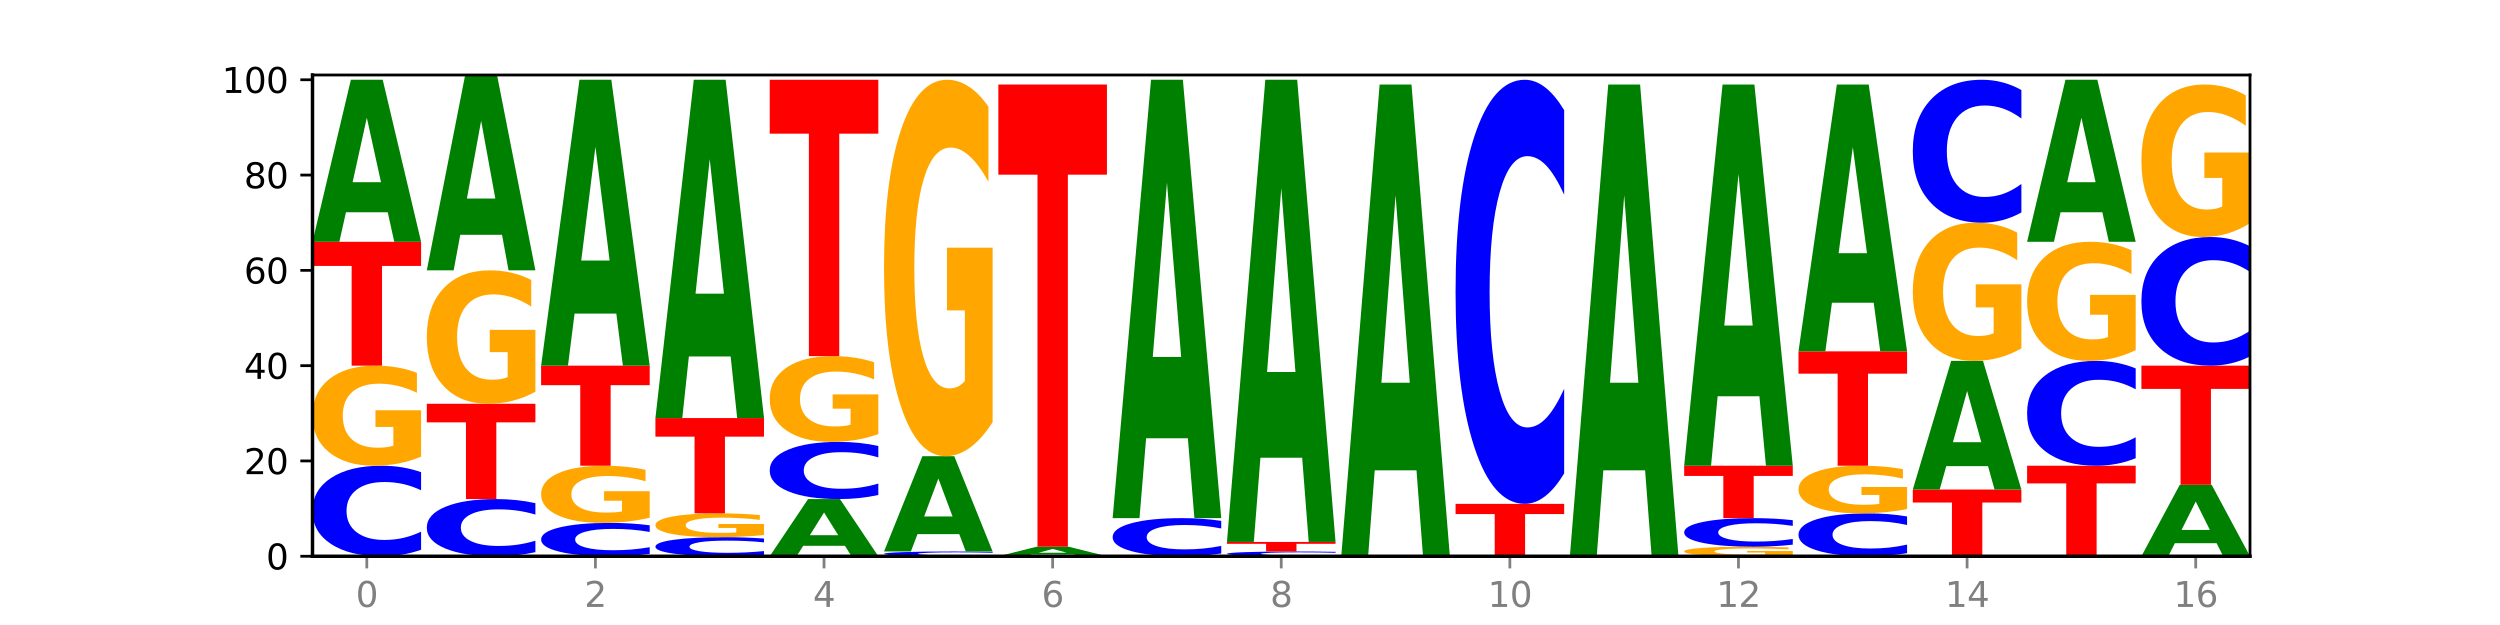 <?xml version="1.0" encoding="utf-8" standalone="no"?>
<!DOCTYPE svg PUBLIC "-//W3C//DTD SVG 1.1//EN"
  "http://www.w3.org/Graphics/SVG/1.1/DTD/svg11.dtd">
<svg xmlns:xlink="http://www.w3.org/1999/xlink" width="720pt" height="180pt" viewBox="0 0 720 180" xmlns="http://www.w3.org/2000/svg" version="1.1">
 <defs>
  <style type="text/css">*{stroke-linejoin: round; stroke-linecap: butt}</style>
 </defs>
 <g id="figure_1">
  <g id="patch_1">
   <path d="M 0 180 
L 720 180 
L 720 0 
L 0 0 
z
" style="fill: #ffffff"/>
  </g>
  <g id="axes_1">
   <g id="patch_2">
    <path d="M 90 160.2 
L 648 160.2 
L 648 21.6 
L 90 21.6 
z
" style="fill: #ffffff"/>
   </g>
   <g id="line2d_1">
    <path d="M 90 160.2 
L 648 160.2 
" clip-path="url(#p7457904d80)" style="fill: none; stroke: #000000; stroke-width: 0.5; stroke-linecap: square"/>
   </g>
   <g id="patch_3">
    <path d="M 121.274 158.331 
Q 118.658 159.257 115.829 159.726 
Q 113.001 160.2 109.92 160.2 
Q 100.732 160.2 95.366 156.688 
Q 90 153.177 90 147.171 
Q 90 141.145 95.366 137.638 
Q 100.732 134.127 109.92 134.127 
Q 113.001 134.127 115.829 134.601 
Q 118.658 135.069 121.274 135.996 
L 121.274 141.193 
Q 118.635 139.965 116.074 139.394 
Q 113.513 138.823 110.684 138.823 
Q 105.61 138.823 102.702 141.048 
Q 99.802 143.267 99.802 147.171 
Q 99.802 151.06 102.702 153.284 
Q 105.61 155.503 110.684 155.503 
Q 113.513 155.503 116.074 154.933 
Q 118.635 154.356 121.274 153.128 
L 121.274 158.331 
z
" clip-path="url(#p7457904d80)" style="fill: #0000ff"/>
   </g>
   <g id="patch_4">
    <path d="M 121.274 131.519 
Q 118.12 132.823 114.728 133.478 
Q 111.336 134.127 107.719 134.127 
Q 99.546 134.127 94.773 130.245 
Q 90 126.364 90 119.727 
Q 90 113.012 94.857 109.16 
Q 99.722 105.309 108.181 105.309 
Q 111.441 105.309 114.427 105.833 
Q 117.419 106.351 120.069 107.375 
L 120.069 113.119 
Q 117.335 111.803 114.63 111.155 
Q 111.924 110.5 109.205 110.5 
Q 104.172 110.5 101.446 112.893 
Q 98.719 115.28 98.719 119.727 
Q 98.719 124.132 101.348 126.537 
Q 103.976 128.936 108.812 128.936 
Q 110.13 128.936 111.258 128.799 
Q 112.387 128.656 113.284 128.358 
L 113.284 122.965 
L 108.132 122.965 
L 108.132 118.161 
L 121.274 118.161 
L 121.274 131.519 
z
" clip-path="url(#p7457904d80)" style="fill: #ffa600"/>
   </g>
   <g id="patch_5">
    <path d="M 90 69.63 
L 121.274 69.63 
L 121.274 76.588 
L 110.023 76.588 
L 110.023 105.309 
L 101.273 105.309 
L 101.273 76.588 
L 90 76.588 
L 90 69.63 
z
" clip-path="url(#p7457904d80)" style="fill: #ff0000"/>
   </g>
   <g id="patch_6">
    <path d="M 111.664 61.13 
L 99.636 61.13 
L 97.737 69.63 
L 90 69.63 
L 101.049 22.972 
L 110.225 22.972 
L 121.274 69.63 
L 113.544 69.63 
L 111.664 61.13 
z
M 101.554 52.471 
L 109.726 52.471 
L 105.647 33.912 
L 101.554 52.471 
z
" clip-path="url(#p7457904d80)" style="fill: #008000"/>
   </g>
   <g id="patch_7">
    <path d="M 154.195 159.02 
Q 151.579 159.605 148.75 159.901 
Q 145.921 160.2 142.84 160.2 
Q 133.652 160.2 128.286 157.982 
Q 122.92 155.764 122.92 151.971 
Q 122.92 148.165 128.286 145.951 
Q 133.652 143.733 142.84 143.733 
Q 145.921 143.733 148.75 144.032 
Q 151.579 144.328 154.195 144.913 
L 154.195 148.196 
Q 151.555 147.42 148.994 147.059 
Q 146.433 146.699 143.604 146.699 
Q 138.53 146.699 135.622 148.104 
Q 132.723 149.505 132.723 151.971 
Q 132.723 154.427 135.622 155.832 
Q 138.53 157.234 143.604 157.234 
Q 146.433 157.234 148.994 156.873 
Q 151.555 156.509 154.195 155.734 
L 154.195 159.02 
z
" clip-path="url(#p7457904d80)" style="fill: #0000ff"/>
   </g>
   <g id="patch_8">
    <path d="M 122.92 116.287 
L 154.195 116.287 
L 154.195 121.64 
L 142.943 121.64 
L 142.943 143.733 
L 134.194 143.733 
L 134.194 121.64 
L 122.92 121.64 
L 122.92 116.287 
z
" clip-path="url(#p7457904d80)" style="fill: #ff0000"/>
   </g>
   <g id="patch_9">
    <path d="M 154.195 112.811 
Q 151.041 114.549 147.648 115.422 
Q 144.256 116.287 140.639 116.287 
Q 132.467 116.287 127.694 111.112 
Q 122.92 105.937 122.92 97.087 
Q 122.92 88.134 127.778 82.999 
Q 132.642 77.863 141.102 77.863 
Q 144.361 77.863 147.347 78.562 
Q 150.34 79.252 152.989 80.618 
L 152.989 88.277 
Q 150.256 86.523 147.55 85.658 
Q 144.845 84.785 142.125 84.785 
Q 137.093 84.785 134.366 87.975 
Q 131.64 91.158 131.64 97.087 
Q 131.64 102.961 134.268 106.167 
Q 136.896 109.366 141.733 109.366 
Q 143.05 109.366 144.179 109.183 
Q 145.307 108.993 146.204 108.596 
L 146.204 101.405 
L 141.053 101.405 
L 141.053 95 
L 154.195 95 
L 154.195 112.811 
z
" clip-path="url(#p7457904d80)" style="fill: #ffa600"/>
   </g>
   <g id="patch_10">
    <path d="M 144.584 67.614 
L 132.557 67.614 
L 130.657 77.863 
L 122.92 77.863 
L 133.97 21.6 
L 143.145 21.6 
L 154.195 77.863 
L 146.464 77.863 
L 144.584 67.614 
z
M 134.475 57.172 
L 142.647 57.172 
L 138.567 34.792 
L 134.475 57.172 
z
" clip-path="url(#p7457904d80)" style="fill: #008000"/>
   </g>
   <g id="patch_11">
    <path d="M 187.115 159.511 
Q 184.499 159.853 181.67 160.025 
Q 178.841 160.2 175.76 160.2 
Q 166.573 160.2 161.207 158.906 
Q 155.841 157.612 155.841 155.4 
Q 155.841 153.18 161.207 151.888 
Q 166.573 150.594 175.76 150.594 
Q 178.841 150.594 181.67 150.769 
Q 184.499 150.941 187.115 151.283 
L 187.115 153.197 
Q 184.475 152.745 181.914 152.535 
Q 179.354 152.324 176.525 152.324 
Q 171.45 152.324 168.543 153.144 
Q 165.643 153.961 165.643 155.4 
Q 165.643 156.833 168.543 157.652 
Q 171.45 158.47 176.525 158.47 
Q 179.354 158.47 181.914 158.259 
Q 184.475 158.047 187.115 157.595 
L 187.115 159.511 
z
" clip-path="url(#p7457904d80)" style="fill: #0000ff"/>
   </g>
   <g id="patch_12">
    <path d="M 187.115 149.104 
Q 183.961 149.849 180.569 150.223 
Q 177.176 150.594 173.56 150.594 
Q 165.387 150.594 160.614 148.376 
Q 155.841 146.158 155.841 142.365 
Q 155.841 138.528 160.698 136.328 
Q 165.562 134.127 174.022 134.127 
Q 177.281 134.127 180.267 134.426 
Q 183.26 134.722 185.909 135.307 
L 185.909 138.59 
Q 183.176 137.838 180.47 137.467 
Q 177.765 137.093 175.045 137.093 
Q 170.013 137.093 167.286 138.46 
Q 164.56 139.824 164.56 142.365 
Q 164.56 144.883 167.188 146.257 
Q 169.817 147.628 174.653 147.628 
Q 175.971 147.628 177.099 147.55 
Q 178.228 147.468 179.125 147.298 
L 179.125 144.216 
L 173.973 144.216 
L 173.973 141.471 
L 187.115 141.471 
L 187.115 149.104 
z
" clip-path="url(#p7457904d80)" style="fill: #ffa600"/>
   </g>
   <g id="patch_13">
    <path d="M 155.841 105.309 
L 187.115 105.309 
L 187.115 110.929 
L 175.864 110.929 
L 175.864 134.127 
L 167.114 134.127 
L 167.114 110.929 
L 155.841 110.929 
L 155.841 105.309 
z
" clip-path="url(#p7457904d80)" style="fill: #ff0000"/>
   </g>
   <g id="patch_14">
    <path d="M 177.504 90.31 
L 165.477 90.31 
L 163.578 105.309 
L 155.841 105.309 
L 166.89 22.972 
L 176.066 22.972 
L 187.115 105.309 
L 179.384 105.309 
L 177.504 90.31 
z
M 167.395 75.028 
L 175.567 75.028 
L 171.487 42.277 
L 167.395 75.028 
z
" clip-path="url(#p7457904d80)" style="fill: #008000"/>
   </g>
   <g id="patch_15">
    <path d="M 220.035 159.807 
Q 217.419 160.002 214.591 160.1 
Q 211.762 160.2 208.681 160.2 
Q 199.493 160.2 194.127 159.461 
Q 188.761 158.721 188.761 157.457 
Q 188.761 156.188 194.127 155.45 
Q 199.493 154.711 208.681 154.711 
Q 211.762 154.711 214.591 154.811 
Q 217.419 154.909 220.035 155.104 
L 220.035 156.199 
Q 217.396 155.94 214.835 155.82 
Q 212.274 155.7 209.445 155.7 
Q 204.371 155.7 201.463 156.168 
Q 198.563 156.635 198.563 157.457 
Q 198.563 158.276 201.463 158.744 
Q 204.371 159.211 209.445 159.211 
Q 212.274 159.211 214.835 159.091 
Q 217.396 158.97 220.035 158.711 
L 220.035 159.807 
z
" clip-path="url(#p7457904d80)" style="fill: #0000ff"/>
   </g>
   <g id="patch_16">
    <path d="M 220.035 154.09 
Q 216.881 154.4 213.489 154.556 
Q 210.097 154.711 206.48 154.711 
Q 198.307 154.711 193.534 153.787 
Q 188.761 152.863 188.761 151.282 
Q 188.761 149.684 193.618 148.767 
Q 198.483 147.85 206.943 147.85 
Q 210.202 147.85 213.188 147.974 
Q 216.18 148.098 218.83 148.341 
L 218.83 149.709 
Q 216.096 149.396 213.391 149.241 
Q 210.685 149.085 207.966 149.085 
Q 202.933 149.085 200.207 149.655 
Q 197.48 150.224 197.48 151.282 
Q 197.48 152.331 200.109 152.904 
Q 202.737 153.475 207.573 153.475 
Q 208.891 153.475 210.019 153.442 
Q 211.148 153.408 212.045 153.337 
L 212.045 152.053 
L 206.893 152.053 
L 206.893 150.91 
L 220.035 150.91 
L 220.035 154.09 
z
" clip-path="url(#p7457904d80)" style="fill: #ffa600"/>
   </g>
   <g id="patch_17">
    <path d="M 188.761 120.404 
L 220.035 120.404 
L 220.035 125.757 
L 208.784 125.757 
L 208.784 147.85 
L 200.034 147.85 
L 200.034 125.757 
L 188.761 125.757 
L 188.761 120.404 
z
" clip-path="url(#p7457904d80)" style="fill: #ff0000"/>
   </g>
   <g id="patch_18">
    <path d="M 210.425 102.655 
L 198.397 102.655 
L 196.498 120.404 
L 188.761 120.404 
L 199.81 22.972 
L 208.986 22.972 
L 220.035 120.404 
L 212.305 120.404 
L 210.425 102.655 
z
M 200.315 84.572 
L 208.487 84.572 
L 204.408 45.816 
L 200.315 84.572 
z
" clip-path="url(#p7457904d80)" style="fill: #008000"/>
   </g>
   <g id="patch_19">
    <path d="M 243.345 157.2 
L 231.318 157.2 
L 229.418 160.2 
L 221.681 160.2 
L 232.731 143.733 
L 241.906 143.733 
L 252.956 160.2 
L 245.225 160.2 
L 243.345 157.2 
z
M 233.236 154.144 
L 241.408 154.144 
L 237.328 147.594 
L 233.236 154.144 
z
" clip-path="url(#p7457904d80)" style="fill: #008000"/>
   </g>
   <g id="patch_20">
    <path d="M 252.956 142.552 
Q 250.34 143.137 247.511 143.433 
Q 244.682 143.733 241.601 143.733 
Q 232.414 143.733 227.047 141.515 
Q 221.681 139.297 221.681 135.504 
Q 221.681 131.698 227.047 129.483 
Q 232.414 127.265 241.601 127.265 
Q 244.682 127.265 247.511 127.565 
Q 250.34 127.861 252.956 128.446 
L 252.956 131.728 
Q 250.316 130.953 247.755 130.592 
Q 245.194 130.232 242.366 130.232 
Q 237.291 130.232 234.383 131.636 
Q 231.484 133.038 231.484 135.504 
Q 231.484 137.96 234.383 139.365 
Q 237.291 140.766 242.366 140.766 
Q 245.194 140.766 247.755 140.406 
Q 250.316 140.042 252.956 139.266 
L 252.956 142.552 
z
" clip-path="url(#p7457904d80)" style="fill: #0000ff"/>
   </g>
   <g id="patch_21">
    <path d="M 252.956 125.03 
Q 249.802 126.148 246.409 126.709 
Q 243.017 127.265 239.4 127.265 
Q 231.228 127.265 226.455 123.939 
Q 221.681 120.612 221.681 114.923 
Q 221.681 109.167 226.539 105.866 
Q 231.403 102.564 239.863 102.564 
Q 243.122 102.564 246.108 103.013 
Q 249.101 103.457 251.75 104.335 
L 251.75 109.259 
Q 249.017 108.131 246.311 107.575 
Q 243.606 107.014 240.886 107.014 
Q 235.854 107.014 233.127 109.065 
Q 230.401 111.111 230.401 114.923 
Q 230.401 118.698 233.029 120.76 
Q 235.657 122.816 240.494 122.816 
Q 241.811 122.816 242.94 122.699 
Q 244.068 122.576 244.965 122.321 
L 244.965 117.698 
L 239.814 117.698 
L 239.814 113.581 
L 252.956 113.581 
L 252.956 125.03 
z
" clip-path="url(#p7457904d80)" style="fill: #ffa600"/>
   </g>
   <g id="patch_22">
    <path d="M 221.681 22.972 
L 252.956 22.972 
L 252.956 38.495 
L 241.704 38.495 
L 241.704 102.564 
L 232.955 102.564 
L 232.955 38.495 
L 221.681 38.495 
L 221.681 22.972 
z
" clip-path="url(#p7457904d80)" style="fill: #ff0000"/>
   </g>
   <g id="patch_23">
    <path d="M 285.876 160.102 
Q 283.26 160.15 280.431 160.175 
Q 277.602 160.2 274.522 160.2 
Q 265.334 160.2 259.968 160.015 
Q 254.602 159.83 254.602 159.514 
Q 254.602 159.197 259.968 159.013 
Q 265.334 158.828 274.522 158.828 
Q 277.602 158.828 280.431 158.853 
Q 283.26 158.877 285.876 158.926 
L 285.876 159.2 
Q 283.236 159.135 280.676 159.105 
Q 278.115 159.075 275.286 159.075 
Q 270.211 159.075 267.304 159.192 
Q 264.404 159.309 264.404 159.514 
Q 264.404 159.719 267.304 159.836 
Q 270.211 159.953 275.286 159.953 
Q 278.115 159.953 280.676 159.923 
Q 283.236 159.892 285.876 159.828 
L 285.876 160.102 
z
" clip-path="url(#p7457904d80)" style="fill: #0000ff"/>
   </g>
   <g id="patch_24">
    <path d="M 276.266 153.828 
L 264.238 153.828 
L 262.339 158.828 
L 254.602 158.828 
L 265.651 131.382 
L 274.827 131.382 
L 285.876 158.828 
L 278.145 158.828 
L 276.266 153.828 
z
M 266.156 148.734 
L 274.328 148.734 
L 270.249 137.817 
L 266.156 148.734 
z
" clip-path="url(#p7457904d80)" style="fill: #008000"/>
   </g>
   <g id="patch_25">
    <path d="M 285.876 121.574 
Q 282.722 126.478 279.33 128.941 
Q 275.937 131.382 272.321 131.382 
Q 264.148 131.382 259.375 116.781 
Q 254.602 102.18 254.602 77.211 
Q 254.602 51.95 259.459 37.461 
Q 264.323 22.972 272.783 22.972 
Q 276.042 22.972 279.028 24.943 
Q 282.021 26.891 284.671 30.743 
L 284.671 52.353 
Q 281.937 47.404 279.232 44.963 
Q 276.526 42.5 273.807 42.5 
Q 268.774 42.5 266.048 51.502 
Q 263.321 60.482 263.321 77.211 
Q 263.321 93.782 265.949 102.83 
Q 268.578 111.855 273.414 111.855 
Q 274.732 111.855 275.86 111.339 
Q 276.989 110.802 277.886 109.682 
L 277.886 89.393 
L 272.734 89.393 
L 272.734 71.321 
L 285.876 71.321 
L 285.876 121.574 
z
" clip-path="url(#p7457904d80)" style="fill: #ffa600"/>
   </g>
   <g id="patch_26">
    <path d="M 309.186 159.7 
L 297.158 159.7 
L 295.259 160.2 
L 287.522 160.2 
L 298.571 157.455 
L 307.747 157.455 
L 318.796 160.2 
L 311.066 160.2 
L 309.186 159.7 
z
M 299.077 159.191 
L 307.248 159.191 
L 303.169 158.099 
L 299.077 159.191 
z
" clip-path="url(#p7457904d80)" style="fill: #008000"/>
   </g>
   <g id="patch_27">
    <path d="M 287.522 24.345 
L 318.796 24.345 
L 318.796 50.305 
L 307.545 50.305 
L 307.545 157.455 
L 298.795 157.455 
L 298.795 50.305 
L 287.522 50.305 
L 287.522 24.345 
z
" clip-path="url(#p7457904d80)" style="fill: #ff0000"/>
   </g>
   <g id="patch_28">
    <path d="M 351.717 159.413 
Q 349.101 159.803 346.272 160 
Q 343.443 160.2 340.362 160.2 
Q 331.175 160.2 325.809 158.721 
Q 320.442 157.243 320.442 154.714 
Q 320.442 152.177 325.809 150.7 
Q 331.175 149.222 340.362 149.222 
Q 343.443 149.222 346.272 149.421 
Q 349.101 149.619 351.717 150.009 
L 351.717 152.197 
Q 349.077 151.68 346.516 151.44 
Q 343.955 151.199 341.127 151.199 
Q 336.052 151.199 333.144 152.136 
Q 330.245 153.07 330.245 154.714 
Q 330.245 156.352 333.144 157.288 
Q 336.052 158.223 341.127 158.223 
Q 343.955 158.223 346.516 157.982 
Q 349.077 157.739 351.717 157.222 
L 351.717 159.413 
z
" clip-path="url(#p7457904d80)" style="fill: #0000ff"/>
   </g>
   <g id="patch_29">
    <path d="M 342.106 126.223 
L 330.079 126.223 
L 328.18 149.222 
L 320.442 149.222 
L 331.492 22.972 
L 340.668 22.972 
L 351.717 149.222 
L 343.986 149.222 
L 342.106 126.223 
z
M 331.997 102.791 
L 340.169 102.791 
L 336.089 52.573 
L 331.997 102.791 
z
" clip-path="url(#p7457904d80)" style="fill: #008000"/>
   </g>
   <g id="patch_30">
    <path d="M 384.637 160.102 
Q 382.021 160.15 379.192 160.175 
Q 376.364 160.2 373.283 160.2 
Q 364.095 160.2 358.729 160.015 
Q 353.363 159.83 353.363 159.514 
Q 353.363 159.197 358.729 159.013 
Q 364.095 158.828 373.283 158.828 
Q 376.364 158.828 379.192 158.853 
Q 382.021 158.877 384.637 158.926 
L 384.637 159.2 
Q 381.997 159.135 379.437 159.105 
Q 376.876 159.075 374.047 159.075 
Q 368.972 159.075 366.065 159.192 
Q 363.165 159.309 363.165 159.514 
Q 363.165 159.719 366.065 159.836 
Q 368.972 159.953 374.047 159.953 
Q 376.876 159.953 379.437 159.923 
Q 381.997 159.892 384.637 159.828 
L 384.637 160.102 
z
" clip-path="url(#p7457904d80)" style="fill: #0000ff"/>
   </g>
   <g id="patch_31">
    <path d="M 353.363 156.083 
L 384.637 156.083 
L 384.637 156.618 
L 373.386 156.618 
L 373.386 158.828 
L 364.636 158.828 
L 364.636 156.618 
L 353.363 156.618 
L 353.363 156.083 
z
" clip-path="url(#p7457904d80)" style="fill: #ff0000"/>
   </g>
   <g id="patch_32">
    <path d="M 375.027 131.835 
L 362.999 131.835 
L 361.1 156.083 
L 353.363 156.083 
L 364.412 22.972 
L 373.588 22.972 
L 384.637 156.083 
L 376.907 156.083 
L 375.027 131.835 
z
M 364.917 107.129 
L 373.089 107.129 
L 369.01 54.182 
L 364.917 107.129 
z
" clip-path="url(#p7457904d80)" style="fill: #008000"/>
   </g>
   <g id="patch_33">
    <path d="M 407.947 135.451 
L 395.919 135.451 
L 394.02 160.2 
L 386.283 160.2 
L 397.332 24.345 
L 406.508 24.345 
L 417.558 160.2 
L 409.827 160.2 
L 407.947 135.451 
z
M 397.838 110.237 
L 406.009 110.237 
L 401.93 56.198 
L 397.838 110.237 
z
" clip-path="url(#p7457904d80)" style="fill: #008000"/>
   </g>
   <g id="patch_34">
    <path d="M 419.204 145.105 
L 450.478 145.105 
L 450.478 148.049 
L 439.226 148.049 
L 439.226 160.2 
L 430.477 160.2 
L 430.477 148.049 
L 419.204 148.049 
L 419.204 145.105 
z
" clip-path="url(#p7457904d80)" style="fill: #ff0000"/>
   </g>
   <g id="patch_35">
    <path d="M 450.478 136.351 
Q 447.862 140.69 445.033 142.885 
Q 442.204 145.105 439.123 145.105 
Q 429.936 145.105 424.57 128.656 
Q 419.204 112.207 419.204 84.076 
Q 419.204 55.845 424.57 39.421 
Q 429.936 22.972 439.123 22.972 
Q 442.204 22.972 445.033 25.192 
Q 447.862 27.387 450.478 31.727 
L 450.478 56.072 
Q 447.838 50.32 445.277 47.646 
Q 442.716 44.972 439.888 44.972 
Q 434.813 44.972 431.906 55.391 
Q 429.006 65.786 429.006 84.076 
Q 429.006 102.292 431.906 112.711 
Q 434.813 123.105 439.888 123.105 
Q 442.716 123.105 445.277 120.431 
Q 447.838 117.732 450.478 111.98 
L 450.478 136.351 
z
" clip-path="url(#p7457904d80)" style="fill: #0000ff"/>
   </g>
   <g id="patch_36">
    <path d="M 473.788 135.451 
L 461.76 135.451 
L 459.861 160.2 
L 452.124 160.2 
L 463.173 24.345 
L 472.349 24.345 
L 483.398 160.2 
L 475.668 160.2 
L 473.788 135.451 
z
M 463.678 110.237 
L 471.85 110.237 
L 467.771 56.198 
L 463.678 110.237 
z
" clip-path="url(#p7457904d80)" style="fill: #008000"/>
   </g>
   <g id="patch_37">
    <path d="M 516.319 159.952 
Q 513.165 160.076 509.772 160.138 
Q 506.38 160.2 502.763 160.2 
Q 494.591 160.2 489.817 159.83 
Q 485.044 159.461 485.044 158.829 
Q 485.044 158.189 489.902 157.822 
Q 494.766 157.455 503.226 157.455 
Q 506.485 157.455 509.471 157.505 
Q 512.464 157.555 515.113 157.652 
L 515.113 158.199 
Q 512.38 158.074 509.674 158.012 
Q 506.969 157.95 504.249 157.95 
Q 499.217 157.95 496.49 158.178 
Q 493.763 158.405 493.763 158.829 
Q 493.763 159.248 496.392 159.477 
Q 499.02 159.706 503.857 159.706 
Q 505.174 159.706 506.303 159.693 
Q 507.431 159.679 508.328 159.651 
L 508.328 159.137 
L 503.177 159.137 
L 503.177 158.679 
L 516.319 158.679 
L 516.319 159.952 
z
" clip-path="url(#p7457904d80)" style="fill: #ffa600"/>
   </g>
   <g id="patch_38">
    <path d="M 516.319 156.865 
Q 513.703 157.158 510.874 157.306 
Q 508.045 157.455 504.964 157.455 
Q 495.776 157.455 490.41 156.347 
Q 485.044 155.238 485.044 153.341 
Q 485.044 151.438 490.41 150.331 
Q 495.776 149.222 504.964 149.222 
Q 508.045 149.222 510.874 149.371 
Q 513.703 149.519 516.319 149.812 
L 516.319 151.453 
Q 513.679 151.065 511.118 150.885 
Q 508.557 150.705 505.728 150.705 
Q 500.654 150.705 497.746 151.407 
Q 494.847 152.108 494.847 153.341 
Q 494.847 154.569 497.746 155.272 
Q 500.654 155.972 505.728 155.972 
Q 508.557 155.972 511.118 155.792 
Q 513.679 155.61 516.319 155.222 
L 516.319 156.865 
z
" clip-path="url(#p7457904d80)" style="fill: #0000ff"/>
   </g>
   <g id="patch_39">
    <path d="M 485.044 134.127 
L 516.319 134.127 
L 516.319 137.071 
L 505.067 137.071 
L 505.067 149.222 
L 496.318 149.222 
L 496.318 137.071 
L 485.044 137.071 
L 485.044 134.127 
z
" clip-path="url(#p7457904d80)" style="fill: #ff0000"/>
   </g>
   <g id="patch_40">
    <path d="M 506.708 114.128 
L 494.68 114.128 
L 492.781 134.127 
L 485.044 134.127 
L 496.094 24.345 
L 505.269 24.345 
L 516.319 134.127 
L 508.588 134.127 
L 506.708 114.128 
z
M 496.599 93.752 
L 504.771 93.752 
L 500.691 50.084 
L 496.599 93.752 
z
" clip-path="url(#p7457904d80)" style="fill: #008000"/>
   </g>
   <g id="patch_41">
    <path d="M 549.239 159.315 
Q 546.623 159.754 543.794 159.975 
Q 540.965 160.2 537.884 160.2 
Q 528.697 160.2 523.331 158.537 
Q 517.965 156.873 517.965 154.029 
Q 517.965 151.174 523.331 149.513 
Q 528.697 147.85 537.884 147.85 
Q 540.965 147.85 543.794 148.074 
Q 546.623 148.296 549.239 148.735 
L 549.239 151.197 
Q 546.599 150.615 544.038 150.345 
Q 541.477 150.074 538.649 150.074 
Q 533.574 150.074 530.667 151.128 
Q 527.767 152.179 527.767 154.029 
Q 527.767 155.871 530.667 156.924 
Q 533.574 157.975 538.649 157.975 
Q 541.477 157.975 544.038 157.705 
Q 546.599 157.432 549.239 156.85 
L 549.239 159.315 
z
" clip-path="url(#p7457904d80)" style="fill: #0000ff"/>
   </g>
   <g id="patch_42">
    <path d="M 549.239 146.608 
Q 546.085 147.229 542.692 147.541 
Q 539.3 147.85 535.683 147.85 
Q 527.511 147.85 522.738 146.001 
Q 517.965 144.153 517.965 140.992 
Q 517.965 137.795 522.822 135.961 
Q 527.686 134.127 536.146 134.127 
Q 539.405 134.127 542.391 134.376 
Q 545.384 134.623 548.033 135.11 
L 548.033 137.846 
Q 545.3 137.219 542.594 136.91 
Q 539.889 136.599 537.169 136.599 
Q 532.137 136.599 529.41 137.738 
Q 526.684 138.875 526.684 140.992 
Q 526.684 143.09 529.312 144.235 
Q 531.941 145.378 536.777 145.378 
Q 538.095 145.378 539.223 145.312 
Q 540.351 145.244 541.249 145.103 
L 541.249 142.534 
L 536.097 142.534 
L 536.097 140.247 
L 549.239 140.247 
L 549.239 146.608 
z
" clip-path="url(#p7457904d80)" style="fill: #ffa600"/>
   </g>
   <g id="patch_43">
    <path d="M 517.965 101.192 
L 549.239 101.192 
L 549.239 107.615 
L 537.987 107.615 
L 537.987 134.127 
L 529.238 134.127 
L 529.238 107.615 
L 517.965 107.615 
L 517.965 101.192 
z
" clip-path="url(#p7457904d80)" style="fill: #ff0000"/>
   </g>
   <g id="patch_44">
    <path d="M 539.628 87.193 
L 527.601 87.193 
L 525.702 101.192 
L 517.965 101.192 
L 529.014 24.345 
L 538.19 24.345 
L 549.239 101.192 
L 541.508 101.192 
L 539.628 87.193 
z
M 529.519 72.93 
L 537.691 72.93 
L 533.611 42.362 
L 529.519 72.93 
z
" clip-path="url(#p7457904d80)" style="fill: #008000"/>
   </g>
   <g id="patch_45">
    <path d="M 550.885 140.988 
L 582.159 140.988 
L 582.159 144.735 
L 570.908 144.735 
L 570.908 160.2 
L 562.158 160.2 
L 562.158 144.735 
L 550.885 144.735 
L 550.885 140.988 
z
" clip-path="url(#p7457904d80)" style="fill: #ff0000"/>
   </g>
   <g id="patch_46">
    <path d="M 572.549 134.238 
L 560.521 134.238 
L 558.622 140.988 
L 550.885 140.988 
L 561.934 103.937 
L 571.11 103.937 
L 582.159 140.988 
L 574.429 140.988 
L 572.549 134.238 
z
M 562.439 127.362 
L 570.611 127.362 
L 566.532 112.624 
L 562.439 127.362 
z
" clip-path="url(#p7457904d80)" style="fill: #008000"/>
   </g>
   <g id="patch_47">
    <path d="M 582.159 100.336 
Q 579.005 102.136 575.613 103.041 
Q 572.22 103.937 568.604 103.937 
Q 560.431 103.937 555.658 98.577 
Q 550.885 93.217 550.885 84.051 
Q 550.885 74.778 555.742 69.459 
Q 560.606 64.141 569.066 64.141 
Q 572.326 64.141 575.311 64.864 
Q 578.304 65.579 580.954 66.993 
L 580.954 74.926 
Q 578.22 73.109 575.515 72.213 
Q 572.809 71.309 570.09 71.309 
Q 565.057 71.309 562.331 74.614 
Q 559.604 77.91 559.604 84.051 
Q 559.604 90.134 562.233 93.455 
Q 564.861 96.768 569.697 96.768 
Q 571.015 96.768 572.143 96.579 
Q 573.272 96.382 574.169 95.971 
L 574.169 88.523 
L 569.017 88.523 
L 569.017 81.889 
L 582.159 81.889 
L 582.159 100.336 
z
" clip-path="url(#p7457904d80)" style="fill: #ffa600"/>
   </g>
   <g id="patch_48">
    <path d="M 582.159 61.19 
Q 579.543 62.652 576.714 63.392 
Q 573.886 64.141 570.805 64.141 
Q 561.617 64.141 556.251 58.596 
Q 550.885 53.051 550.885 43.569 
Q 550.885 34.053 556.251 28.517 
Q 561.617 22.972 570.805 22.972 
Q 573.886 22.972 576.714 23.721 
Q 579.543 24.46 582.159 25.923 
L 582.159 34.13 
Q 579.52 32.191 576.959 31.289 
Q 574.398 30.388 571.569 30.388 
Q 566.495 30.388 563.587 33.9 
Q 560.687 37.404 560.687 43.569 
Q 560.687 49.709 563.587 53.221 
Q 566.495 56.725 571.569 56.725 
Q 574.398 56.725 576.959 55.824 
Q 579.52 54.914 582.159 52.975 
L 582.159 61.19 
z
" clip-path="url(#p7457904d80)" style="fill: #0000ff"/>
   </g>
   <g id="patch_49">
    <path d="M 583.805 134.127 
L 615.08 134.127 
L 615.08 139.212 
L 603.828 139.212 
L 603.828 160.2 
L 595.079 160.2 
L 595.079 139.212 
L 583.805 139.212 
L 583.805 134.127 
z
" clip-path="url(#p7457904d80)" style="fill: #ff0000"/>
   </g>
   <g id="patch_50">
    <path d="M 615.08 131.963 
Q 612.464 133.035 609.635 133.578 
Q 606.806 134.127 603.725 134.127 
Q 594.537 134.127 589.171 130.061 
Q 583.805 125.995 583.805 119.041 
Q 583.805 112.063 589.171 108.003 
Q 594.537 103.937 603.725 103.937 
Q 606.806 103.937 609.635 104.485 
Q 612.464 105.028 615.08 106.101 
L 615.08 112.119 
Q 612.44 110.697 609.879 110.036 
Q 607.318 109.375 604.489 109.375 
Q 599.415 109.375 596.507 111.95 
Q 593.608 114.52 593.608 119.041 
Q 593.608 123.544 596.507 126.119 
Q 599.415 128.689 604.489 128.689 
Q 607.318 128.689 609.879 128.028 
Q 612.44 127.36 615.08 125.938 
L 615.08 131.963 
z
" clip-path="url(#p7457904d80)" style="fill: #0000ff"/>
   </g>
   <g id="patch_51">
    <path d="M 615.08 100.833 
Q 611.926 102.385 608.533 103.164 
Q 605.141 103.937 601.524 103.937 
Q 593.352 103.937 588.578 99.316 
Q 583.805 94.696 583.805 86.794 
Q 583.805 78.8 588.663 74.215 
Q 593.527 69.63 601.987 69.63 
Q 605.246 69.63 608.232 70.253 
Q 611.225 70.87 613.874 72.089 
L 613.874 78.928 
Q 611.141 77.361 608.435 76.589 
Q 605.73 75.809 603.01 75.809 
Q 597.978 75.809 595.251 78.658 
Q 592.525 81.5 592.525 86.794 
Q 592.525 92.038 595.153 94.901 
Q 597.781 97.757 602.618 97.757 
Q 603.935 97.757 605.064 97.594 
Q 606.192 97.424 607.089 97.07 
L 607.089 90.649 
L 601.938 90.649 
L 601.938 84.93 
L 615.08 84.93 
L 615.08 100.833 
z
" clip-path="url(#p7457904d80)" style="fill: #ffa600"/>
   </g>
   <g id="patch_52">
    <path d="M 605.469 61.13 
L 593.441 61.13 
L 591.542 69.63 
L 583.805 69.63 
L 594.855 22.972 
L 604.03 22.972 
L 615.08 69.63 
L 607.349 69.63 
L 605.469 61.13 
z
M 595.36 52.471 
L 603.532 52.471 
L 599.452 33.912 
L 595.36 52.471 
z
" clip-path="url(#p7457904d80)" style="fill: #008000"/>
   </g>
   <g id="patch_53">
    <path d="M 638.389 156.45 
L 626.362 156.45 
L 624.463 160.2 
L 616.726 160.2 
L 627.775 139.616 
L 636.951 139.616 
L 648 160.2 
L 640.269 160.2 
L 638.389 156.45 
z
M 628.28 152.63 
L 636.452 152.63 
L 632.372 144.442 
L 628.28 152.63 
z
" clip-path="url(#p7457904d80)" style="fill: #008000"/>
   </g>
   <g id="patch_54">
    <path d="M 616.726 105.309 
L 648 105.309 
L 648 112 
L 636.749 112 
L 636.749 139.616 
L 627.999 139.616 
L 627.999 112 
L 616.726 112 
L 616.726 105.309 
z
" clip-path="url(#p7457904d80)" style="fill: #ff0000"/>
   </g>
   <g id="patch_55">
    <path d="M 648 102.653 
Q 645.384 103.97 642.555 104.635 
Q 639.726 105.309 636.645 105.309 
Q 627.458 105.309 622.092 100.319 
Q 616.726 95.329 616.726 86.795 
Q 616.726 78.23 622.092 73.248 
Q 627.458 68.257 636.645 68.257 
Q 639.726 68.257 642.555 68.931 
Q 645.384 69.597 648 70.913 
L 648 78.299 
Q 645.36 76.554 642.799 75.743 
Q 640.239 74.931 637.41 74.931 
Q 632.335 74.931 629.428 78.092 
Q 626.528 81.246 626.528 86.795 
Q 626.528 92.321 629.428 95.482 
Q 632.335 98.635 637.41 98.635 
Q 640.239 98.635 642.799 97.824 
Q 645.36 97.005 648 95.26 
L 648 102.653 
z
" clip-path="url(#p7457904d80)" style="fill: #0000ff"/>
   </g>
   <g id="patch_56">
    <path d="M 648 64.284 
Q 644.846 66.271 641.454 67.269 
Q 638.061 68.257 634.445 68.257 
Q 626.272 68.257 621.499 62.343 
Q 616.726 56.429 616.726 46.315 
Q 616.726 36.082 621.583 30.214 
Q 626.447 24.345 634.907 24.345 
Q 638.166 24.345 641.152 25.143 
Q 644.145 25.932 646.794 27.492 
L 646.794 36.246 
Q 644.061 34.241 641.355 33.252 
Q 638.65 32.254 635.93 32.254 
Q 630.898 32.254 628.171 35.901 
Q 625.445 39.539 625.445 46.315 
Q 625.445 53.027 628.073 56.692 
Q 630.702 60.347 635.538 60.347 
Q 636.856 60.347 637.984 60.139 
Q 639.113 59.921 640.01 59.468 
L 640.01 51.249 
L 634.858 51.249 
L 634.858 43.929 
L 648 43.929 
L 648 64.284 
z
" clip-path="url(#p7457904d80)" style="fill: #ffa600"/>
   </g>
   <g id="matplotlib.axis_1">
    <g id="xtick_1">
     <g id="line2d_2">
      <defs>
       <path id="mbb7efb2aef" d="M 0 0 
L 0 3.5 
" style="stroke: #808080; stroke-width: 0.8"/>
      </defs>
      <g>
       <use xlink:href="#mbb7efb2aef" x="105.637" y="160.2" style="fill: #808080; stroke: #808080; stroke-width: 0.8"/>
      </g>
     </g>
     <g id="text_1">
      <!-- 0 -->
      <g style="fill: #808080" transform="translate(102.456 174.798) scale(0.1 -0.1)">
       <defs>
        <path id="DejaVuSans-30" d="M 2034 4250 
Q 1547 4250 1301 3770 
Q 1056 3291 1056 2328 
Q 1056 1369 1301 889 
Q 1547 409 2034 409 
Q 2525 409 2770 889 
Q 3016 1369 3016 2328 
Q 3016 3291 2770 3770 
Q 2525 4250 2034 4250 
z
M 2034 4750 
Q 2819 4750 3233 4129 
Q 3647 3509 3647 2328 
Q 3647 1150 3233 529 
Q 2819 -91 2034 -91 
Q 1250 -91 836 529 
Q 422 1150 422 2328 
Q 422 3509 836 4129 
Q 1250 4750 2034 4750 
z
" transform="scale(0.016)"/>
       </defs>
       <use xlink:href="#DejaVuSans-30"/>
      </g>
     </g>
    </g>
    <g id="xtick_2">
     <g id="line2d_3">
      <g>
       <use xlink:href="#mbb7efb2aef" x="171.478" y="160.2" style="fill: #808080; stroke: #808080; stroke-width: 0.8"/>
      </g>
     </g>
     <g id="text_2">
      <!-- 2 -->
      <g style="fill: #808080" transform="translate(168.297 174.798) scale(0.1 -0.1)">
       <defs>
        <path id="DejaVuSans-32" d="M 1228 531 
L 3431 531 
L 3431 0 
L 469 0 
L 469 531 
Q 828 903 1448 1529 
Q 2069 2156 2228 2338 
Q 2531 2678 2651 2914 
Q 2772 3150 2772 3378 
Q 2772 3750 2511 3984 
Q 2250 4219 1831 4219 
Q 1534 4219 1204 4116 
Q 875 4013 500 3803 
L 500 4441 
Q 881 4594 1212 4672 
Q 1544 4750 1819 4750 
Q 2544 4750 2975 4387 
Q 3406 4025 3406 3419 
Q 3406 3131 3298 2873 
Q 3191 2616 2906 2266 
Q 2828 2175 2409 1742 
Q 1991 1309 1228 531 
z
" transform="scale(0.016)"/>
       </defs>
       <use xlink:href="#DejaVuSans-32"/>
      </g>
     </g>
    </g>
    <g id="xtick_3">
     <g id="line2d_4">
      <g>
       <use xlink:href="#mbb7efb2aef" x="237.319" y="160.2" style="fill: #808080; stroke: #808080; stroke-width: 0.8"/>
      </g>
     </g>
     <g id="text_3">
      <!-- 4 -->
      <g style="fill: #808080" transform="translate(234.137 174.798) scale(0.1 -0.1)">
       <defs>
        <path id="DejaVuSans-34" d="M 2419 4116 
L 825 1625 
L 2419 1625 
L 2419 4116 
z
M 2253 4666 
L 3047 4666 
L 3047 1625 
L 3713 1625 
L 3713 1100 
L 3047 1100 
L 3047 0 
L 2419 0 
L 2419 1100 
L 313 1100 
L 313 1709 
L 2253 4666 
z
" transform="scale(0.016)"/>
       </defs>
       <use xlink:href="#DejaVuSans-34"/>
      </g>
     </g>
    </g>
    <g id="xtick_4">
     <g id="line2d_5">
      <g>
       <use xlink:href="#mbb7efb2aef" x="303.159" y="160.2" style="fill: #808080; stroke: #808080; stroke-width: 0.8"/>
      </g>
     </g>
     <g id="text_4">
      <!-- 6 -->
      <g style="fill: #808080" transform="translate(299.978 174.798) scale(0.1 -0.1)">
       <defs>
        <path id="DejaVuSans-36" d="M 2113 2584 
Q 1688 2584 1439 2293 
Q 1191 2003 1191 1497 
Q 1191 994 1439 701 
Q 1688 409 2113 409 
Q 2538 409 2786 701 
Q 3034 994 3034 1497 
Q 3034 2003 2786 2293 
Q 2538 2584 2113 2584 
z
M 3366 4563 
L 3366 3988 
Q 3128 4100 2886 4159 
Q 2644 4219 2406 4219 
Q 1781 4219 1451 3797 
Q 1122 3375 1075 2522 
Q 1259 2794 1537 2939 
Q 1816 3084 2150 3084 
Q 2853 3084 3261 2657 
Q 3669 2231 3669 1497 
Q 3669 778 3244 343 
Q 2819 -91 2113 -91 
Q 1303 -91 875 529 
Q 447 1150 447 2328 
Q 447 3434 972 4092 
Q 1497 4750 2381 4750 
Q 2619 4750 2861 4703 
Q 3103 4656 3366 4563 
z
" transform="scale(0.016)"/>
       </defs>
       <use xlink:href="#DejaVuSans-36"/>
      </g>
     </g>
    </g>
    <g id="xtick_5">
     <g id="line2d_6">
      <g>
       <use xlink:href="#mbb7efb2aef" x="369" y="160.2" style="fill: #808080; stroke: #808080; stroke-width: 0.8"/>
      </g>
     </g>
     <g id="text_5">
      <!-- 8 -->
      <g style="fill: #808080" transform="translate(365.819 174.798) scale(0.1 -0.1)">
       <defs>
        <path id="DejaVuSans-38" d="M 2034 2216 
Q 1584 2216 1326 1975 
Q 1069 1734 1069 1313 
Q 1069 891 1326 650 
Q 1584 409 2034 409 
Q 2484 409 2743 651 
Q 3003 894 3003 1313 
Q 3003 1734 2745 1975 
Q 2488 2216 2034 2216 
z
M 1403 2484 
Q 997 2584 770 2862 
Q 544 3141 544 3541 
Q 544 4100 942 4425 
Q 1341 4750 2034 4750 
Q 2731 4750 3128 4425 
Q 3525 4100 3525 3541 
Q 3525 3141 3298 2862 
Q 3072 2584 2669 2484 
Q 3125 2378 3379 2068 
Q 3634 1759 3634 1313 
Q 3634 634 3220 271 
Q 2806 -91 2034 -91 
Q 1263 -91 848 271 
Q 434 634 434 1313 
Q 434 1759 690 2068 
Q 947 2378 1403 2484 
z
M 1172 3481 
Q 1172 3119 1398 2916 
Q 1625 2713 2034 2713 
Q 2441 2713 2670 2916 
Q 2900 3119 2900 3481 
Q 2900 3844 2670 4047 
Q 2441 4250 2034 4250 
Q 1625 4250 1398 4047 
Q 1172 3844 1172 3481 
z
" transform="scale(0.016)"/>
       </defs>
       <use xlink:href="#DejaVuSans-38"/>
      </g>
     </g>
    </g>
    <g id="xtick_6">
     <g id="line2d_7">
      <g>
       <use xlink:href="#mbb7efb2aef" x="434.841" y="160.2" style="fill: #808080; stroke: #808080; stroke-width: 0.8"/>
      </g>
     </g>
     <g id="text_6">
      <!-- 10 -->
      <g style="fill: #808080" transform="translate(428.478 174.798) scale(0.1 -0.1)">
       <defs>
        <path id="DejaVuSans-31" d="M 794 531 
L 1825 531 
L 1825 4091 
L 703 3866 
L 703 4441 
L 1819 4666 
L 2450 4666 
L 2450 531 
L 3481 531 
L 3481 0 
L 794 0 
L 794 531 
z
" transform="scale(0.016)"/>
       </defs>
       <use xlink:href="#DejaVuSans-31"/>
       <use xlink:href="#DejaVuSans-30" x="63.623"/>
      </g>
     </g>
    </g>
    <g id="xtick_7">
     <g id="line2d_8">
      <g>
       <use xlink:href="#mbb7efb2aef" x="500.681" y="160.2" style="fill: #808080; stroke: #808080; stroke-width: 0.8"/>
      </g>
     </g>
     <g id="text_7">
      <!-- 12 -->
      <g style="fill: #808080" transform="translate(494.319 174.798) scale(0.1 -0.1)">
       <use xlink:href="#DejaVuSans-31"/>
       <use xlink:href="#DejaVuSans-32" x="63.623"/>
      </g>
     </g>
    </g>
    <g id="xtick_8">
     <g id="line2d_9">
      <g>
       <use xlink:href="#mbb7efb2aef" x="566.522" y="160.2" style="fill: #808080; stroke: #808080; stroke-width: 0.8"/>
      </g>
     </g>
     <g id="text_8">
      <!-- 14 -->
      <g style="fill: #808080" transform="translate(560.16 174.798) scale(0.1 -0.1)">
       <use xlink:href="#DejaVuSans-31"/>
       <use xlink:href="#DejaVuSans-34" x="63.623"/>
      </g>
     </g>
    </g>
    <g id="xtick_9">
     <g id="line2d_10">
      <g>
       <use xlink:href="#mbb7efb2aef" x="632.363" y="160.2" style="fill: #808080; stroke: #808080; stroke-width: 0.8"/>
      </g>
     </g>
     <g id="text_9">
      <!-- 16 -->
      <g style="fill: #808080" transform="translate(626 174.798) scale(0.1 -0.1)">
       <use xlink:href="#DejaVuSans-31"/>
       <use xlink:href="#DejaVuSans-36" x="63.623"/>
      </g>
     </g>
    </g>
   </g>
   <g id="matplotlib.axis_2">
    <g id="ytick_1">
     <g id="line2d_11">
      <defs>
       <path id="m865e402de3" d="M 0 0 
L -3.5 0 
" style="stroke: #000000; stroke-width: 0.8"/>
      </defs>
      <g>
       <use xlink:href="#m865e402de3" x="90" y="160.2" style="stroke: #000000; stroke-width: 0.8"/>
      </g>
     </g>
     <g id="text_10">
      <!-- 0 -->
      <g transform="translate(76.638 163.999) scale(0.1 -0.1)">
       <use xlink:href="#DejaVuSans-30"/>
      </g>
     </g>
    </g>
    <g id="ytick_2">
     <g id="line2d_12">
      <g>
       <use xlink:href="#m865e402de3" x="90" y="132.754" style="stroke: #000000; stroke-width: 0.8"/>
      </g>
     </g>
     <g id="text_11">
      <!-- 20 -->
      <g transform="translate(70.275 136.554) scale(0.1 -0.1)">
       <use xlink:href="#DejaVuSans-32"/>
       <use xlink:href="#DejaVuSans-30" x="63.623"/>
      </g>
     </g>
    </g>
    <g id="ytick_3">
     <g id="line2d_13">
      <g>
       <use xlink:href="#m865e402de3" x="90" y="105.309" style="stroke: #000000; stroke-width: 0.8"/>
      </g>
     </g>
     <g id="text_12">
      <!-- 40 -->
      <g transform="translate(70.275 109.108) scale(0.1 -0.1)">
       <use xlink:href="#DejaVuSans-34"/>
       <use xlink:href="#DejaVuSans-30" x="63.623"/>
      </g>
     </g>
    </g>
    <g id="ytick_4">
     <g id="line2d_14">
      <g>
       <use xlink:href="#m865e402de3" x="90" y="77.863" style="stroke: #000000; stroke-width: 0.8"/>
      </g>
     </g>
     <g id="text_13">
      <!-- 60 -->
      <g transform="translate(70.275 81.663) scale(0.1 -0.1)">
       <use xlink:href="#DejaVuSans-36"/>
       <use xlink:href="#DejaVuSans-30" x="63.623"/>
      </g>
     </g>
    </g>
    <g id="ytick_5">
     <g id="line2d_15">
      <g>
       <use xlink:href="#m865e402de3" x="90" y="50.418" style="stroke: #000000; stroke-width: 0.8"/>
      </g>
     </g>
     <g id="text_14">
      <!-- 80 -->
      <g transform="translate(70.275 54.217) scale(0.1 -0.1)">
       <use xlink:href="#DejaVuSans-38"/>
       <use xlink:href="#DejaVuSans-30" x="63.623"/>
      </g>
     </g>
    </g>
    <g id="ytick_6">
     <g id="line2d_16">
      <g>
       <use xlink:href="#m865e402de3" x="90" y="22.972" style="stroke: #000000; stroke-width: 0.8"/>
      </g>
     </g>
     <g id="text_15">
      <!-- 100 -->
      <g transform="translate(63.913 26.771) scale(0.1 -0.1)">
       <use xlink:href="#DejaVuSans-31"/>
       <use xlink:href="#DejaVuSans-30" x="63.623"/>
       <use xlink:href="#DejaVuSans-30" x="127.246"/>
      </g>
     </g>
    </g>
   </g>
   <g id="patch_57">
    <path d="M 90 160.2 
L 90 21.6 
" style="fill: none; stroke: #000000; stroke-linejoin: miter; stroke-linecap: square"/>
   </g>
   <g id="patch_58">
    <path d="M 648 160.2 
L 648 21.6 
" style="fill: none; stroke: #000000; stroke-width: 0.8; stroke-linejoin: miter; stroke-linecap: square"/>
   </g>
   <g id="patch_59">
    <path d="M 90 160.2 
L 648 160.2 
" style="fill: none; stroke: #000000; stroke-linejoin: miter; stroke-linecap: square"/>
   </g>
   <g id="patch_60">
    <path d="M 90 21.6 
L 648 21.6 
" style="fill: none; stroke: #000000; stroke-width: 0.8; stroke-linejoin: miter; stroke-linecap: square"/>
   </g>
  </g>
 </g>
 <defs>
  <clipPath id="p7457904d80">
   <rect x="90" y="21.6" width="558" height="138.6"/>
  </clipPath>
 </defs>
</svg>
